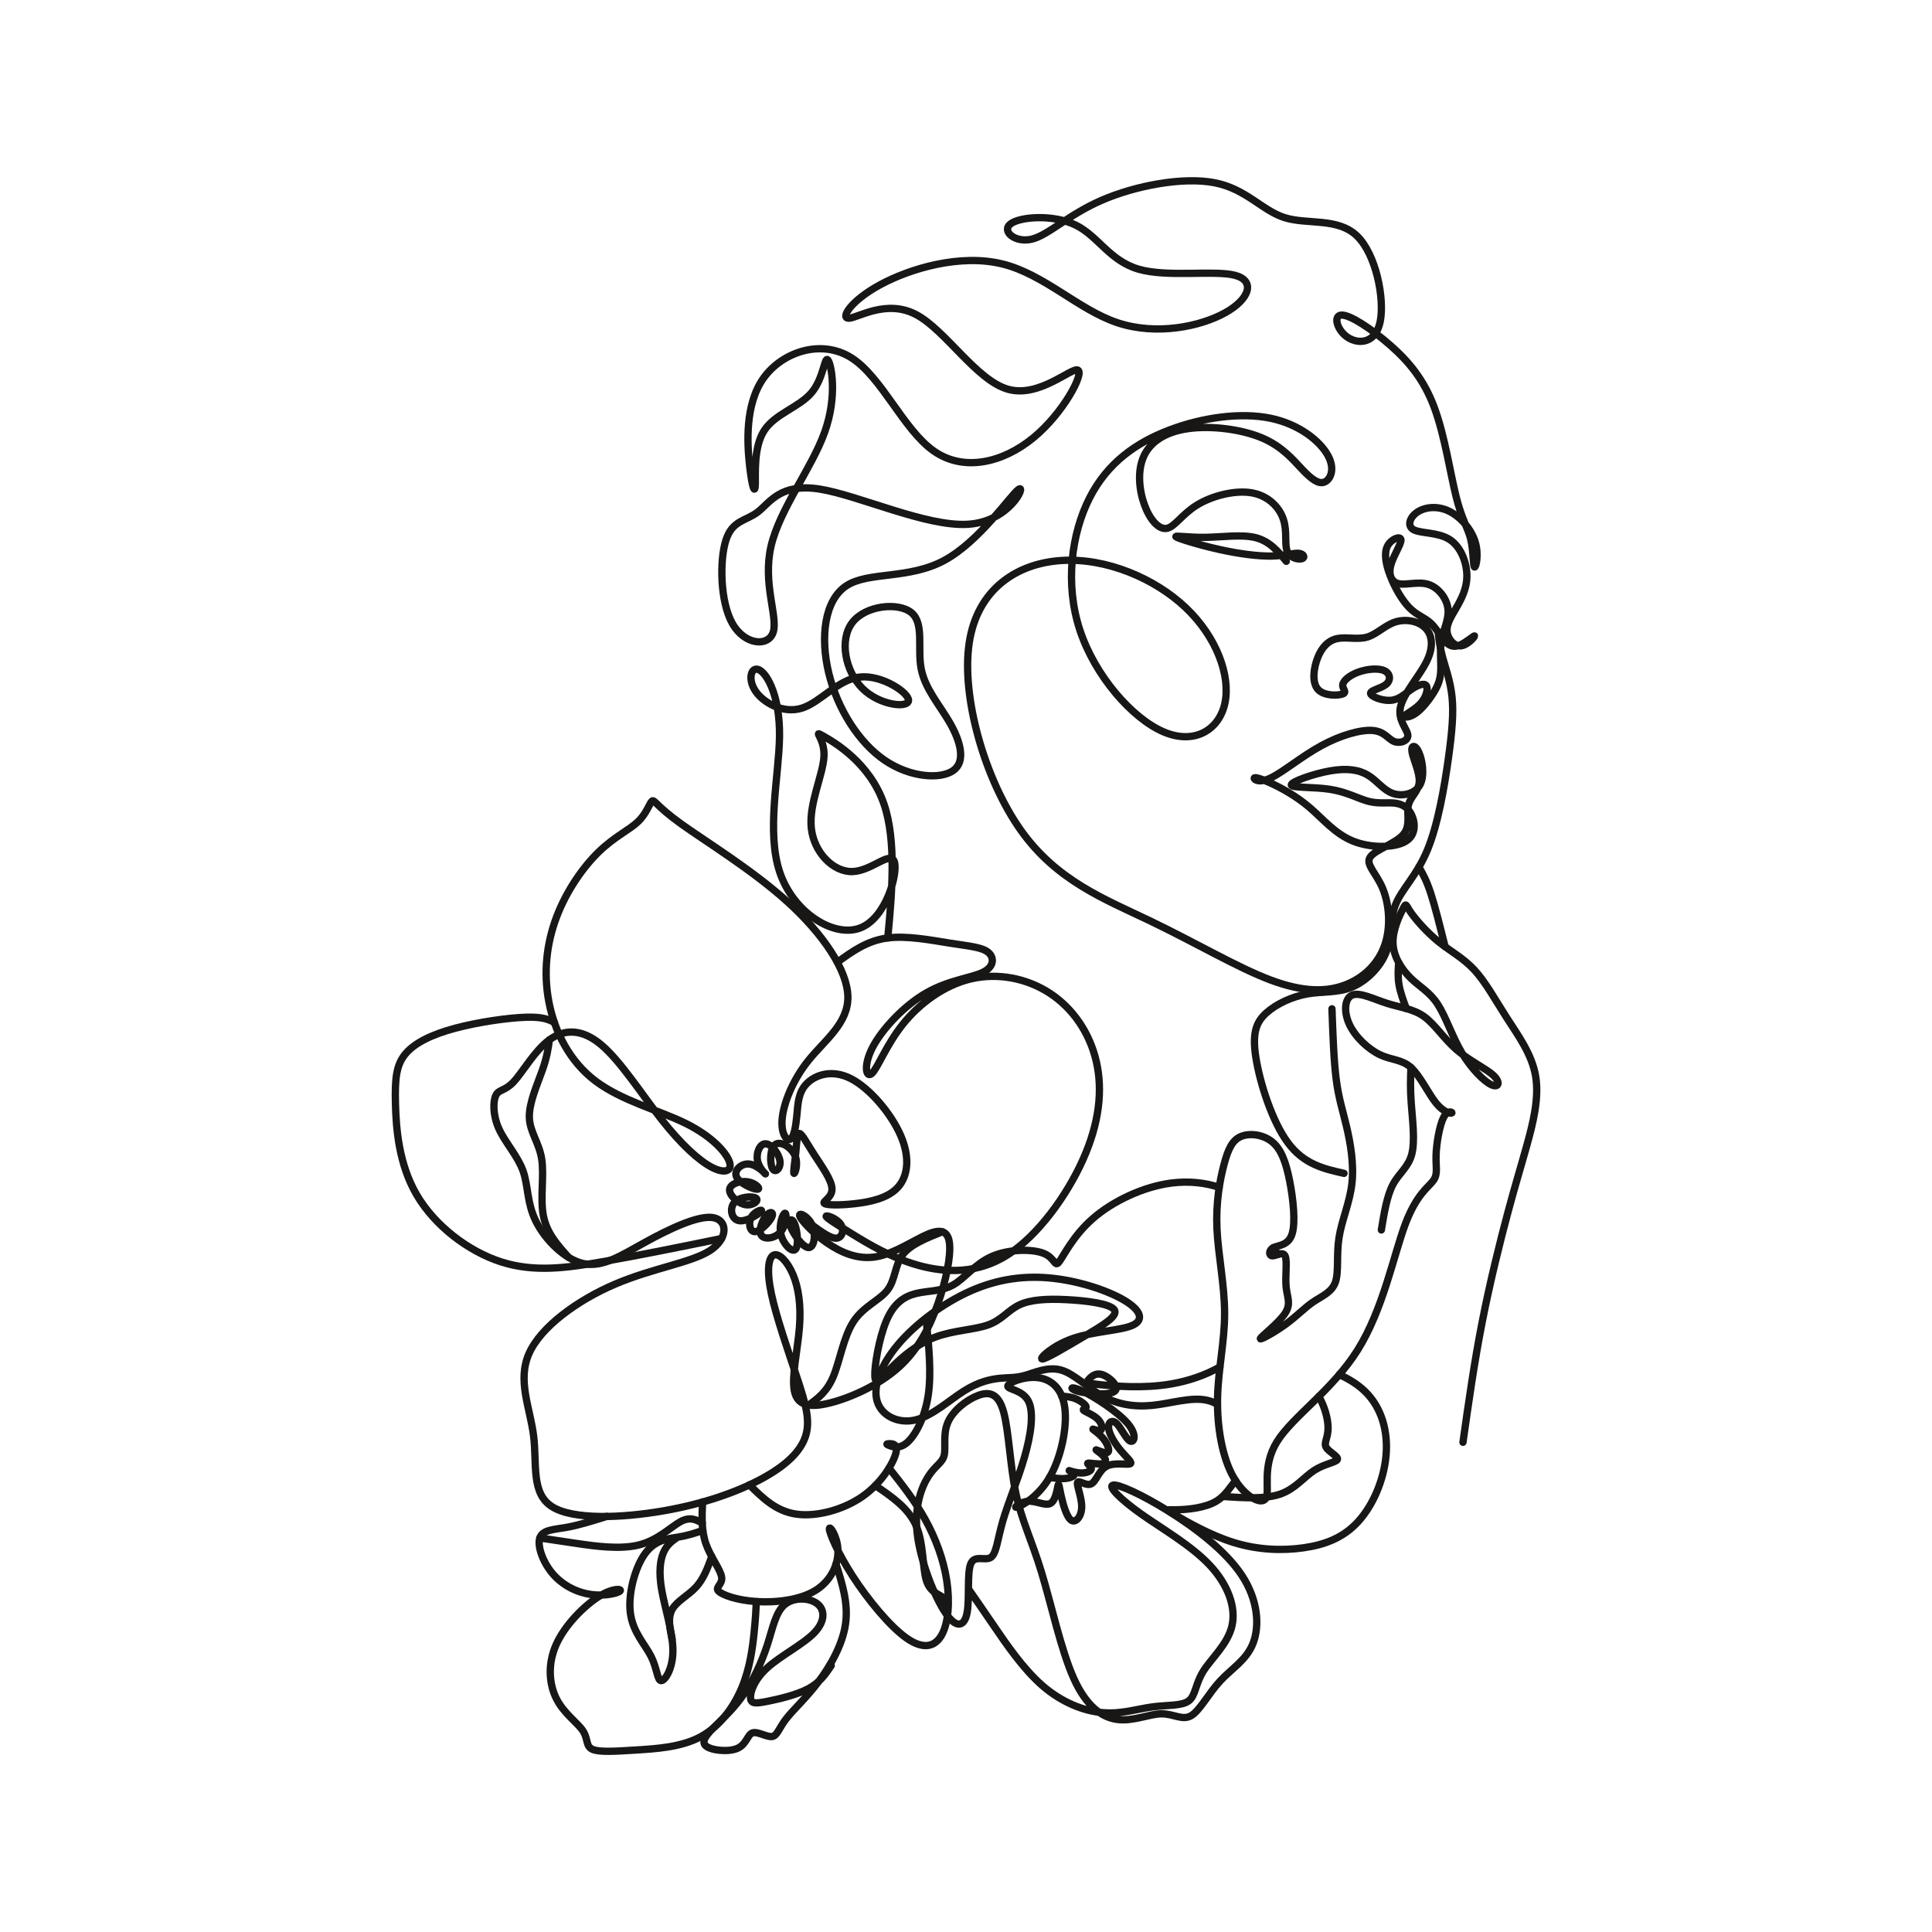 <svg xmlns="http://www.w3.org/2000/svg" id="Folie" viewBox="0 0 621.2 621.2"><defs><style>.cls-1{fill:none;stroke:#181716;stroke-linecap:round;stroke-linejoin:round;stroke-width:2.35px;}</style></defs><path class="cls-1" d="m285.44,301.58c1.41-14.58,2.77-31.3-1.18-42.94-4.52-13.3-15.97-19.96-19.61-22.01-3.64-2.05.53.5.29,6.44-.24,5.94-4.89,15.26-4.09,23.12.8,7.85,7.04,14.23,13.23,14.05,6.19-.18,12.34-6.91,13.5-3.11,1.16,3.8-2.67,18.12-11.07,21.27-8.41,3.15-21.39-4.89-25.79-17.95-4.4-13.06-.22-31.13-.08-43.75.14-12.62-3.78-19.77-6.4-21.25-2.63-1.47-3.97,2.73-1.41,6.63,2.55,3.9,9,7.49,15,5.61,6-1.88,11.56-9.24,18.68-10,7.12-.76,15.81,5.09,15.61,7.57-.2,2.48-9.27,1.6-14.81-3.9-5.54-5.51-7.54-15.64-3.25-21.21,4.29-5.57,14.88-6.59,19.02-3.13,4.14,3.46,1.84,11.4,3.1,17.99,1.26,6.59,6.08,11.83,9.36,17.63s5.04,12.16,1,15.08c-4.03,2.91-13.84,2.38-22.17-3.33-8.32-5.71-15.16-16.59-17.91-28.02-2.75-11.43-1.42-23.4,5.7-28.04,7.12-4.64,20.02-1.95,31.49-8.16,11.47-6.21,21.51-21.32,23.93-22.88s-2.8,10.41-16.3,11.28c-13.5.87-35.27-9.37-47.84-11.33-12.56-1.95-15.91,4.38-19.76,7.36-3.85,2.98-8.21,2.61-10.28,9.1-2.08,6.49-1.87,19.85,2.11,26.82,3.98,6.98,11.73,7.57,13.15,2.58,1.42-4.99-3.48-15.58-.75-27.45,2.72-11.87,13.07-25.03,17.24-36.68s2.17-21.78,1.06-23.21c-1.11-1.43-1.33,5.85-5.29,10.52-3.96,4.67-11.67,6.75-15.17,12.1-3.5,5.36-2.79,13.99-2.89,17.33-.1,3.33-1.01,1.37-1.83-5.88-.81-7.24-1.53-19.77,4.43-28.2s18.59-12.79,28.35-6.55c9.76,6.24,16.66,23.07,26.41,29.92,9.75,6.85,22.34,3.7,31.98-4.2,9.64-7.9,16.33-20.56,14.43-21.77s-12.41,9.03-22.57,6.12c-10.17-2.91-20-18.98-29.5-24-9.5-5.02-18.66,1.02-21.58,1.17-2.92.15.41-5.57,10.09-10.8,9.68-5.23,25.72-9.97,39.21-6.65s24.44,14.69,36.99,18.89c12.56,4.2,26.72,1.23,34.68-3.21,7.96-4.43,9.71-10.33,3.09-12.04-6.62-1.72-21.62.75-30.95-1.96-9.32-2.71-12.97-10.58-20.15-14.14-7.17-3.55-17.88-2.78-20.98-.45-3.1,2.33,1.39,6.23,6.77,4.94s11.64-7.78,22.46-12.49c10.82-4.71,26.2-7.65,36.39-5.64,10.19,2,15.2,8.95,22.54,11.23,7.33,2.28,16.99-.1,23.18,5.85,6.19,5.95,8.92,20.23,7.49,27.47-1.43,7.24-7.02,7.43-10.47,5.15-3.45-2.29-4.76-7.06-1.97-7.16s9.7,4.48,15.61,9.66c5.91,5.18,10.83,10.97,14.2,20.02,3.37,9.05,5.18,21.36,7.05,28.79,1.87,7.43,3.8,9.97,4.69,13.67.89,3.7.74,8.55,1.19,8.86.45.32,1.48-3.9.24-8.03-1.24-4.13-4.76-8.18-8.5-9.96-3.74-1.78-7.7-1.29-10.14.36-2.45,1.66-3.38,4.48-1.11,5.67,2.27,1.19,7.74.75,11.44,3.07,3.69,2.33,5.6,7.42,5.63,11.67.02,4.25-1.84,7.65-3.5,10.51-1.66,2.86-3.13,5.19-2.87,7.53.26,2.34,2.26,4.71,4.41,4.53,2.16-.18,4.49-2.9,4.43-3.17-.05-.27-2.48,1.9-4.45,2.81-1.97.91-3.48.56-4.95-1-1.47-1.56-2.9-4.33-4.82-6.06-1.92-1.73-4.33-2.4-6.71-4.81-2.39-2.41-4.75-6.54-6.21-10.35s-2.03-7.28-.84-9.55c1.19-2.27,4.14-3.33,4.31-1.99.17,1.34-2.43,5.08-3.25,8.15-.82,3.07.14,5.46,2.55,5.99,2.41.53,6.27-.81,9.52.22,3.25,1.04,5.87,4.45,6.29,7.77.42,3.32-1.38,6.54-2.03,9.98-.65,3.44-.15,7.09-.27,9.91-.11,2.82-.84,4.8-2.34,7.21s-3.77,5.26-5.81,6.65c-2.04,1.39-3.86,1.34-3.36.66.51-.68,3.34-1.99,5.1-4,1.76-2.01,2.45-4.72,1.72-5.65s-2.88-.09-4.86,1.28c-1.98,1.37-3.8,3.25-6.54,3.47-2.74.22-6.4-1.22-6.49-2.23s3.38-1.57,5-2.91c1.62-1.35,1.38-3.48-.54-4.38-1.91-.91-5.5-.59-8.33.42-2.82,1.01-4.87,2.71-5.07,4.06-.19,1.36,1.48,2.38.03,2.97s-6,.76-8-1.45c-2-2.21-1.43-6.81-.09-10.2s3.47-5.57,6.34-6.15,6.48.44,9.57-.47,5.66-3.74,8.97-4.83c3.31-1.08,7.35-.42,9.65,1.81,2.3,2.22,2.85,6,.56,10.73s-7.44,10.4-8.45,14.67c-1.01,4.28,2.12,7.16,2.34,9.08.22,1.92-2.48,2.87-4.4,2.11-1.92-.76-3.06-3.22-6.87-3.54-3.81-.33-10.3,1.48-16.56,4.9-6.26,3.42-12.3,8.46-16.15,10.32s-5.51.53-5.4.11c.1-.42,1.97.06,5.29,1.58,3.32,1.53,8.1,4.1,12.42,7.78,4.32,3.68,8.18,8.47,13.9,10.82,5.72,2.36,13.31,2.28,16.92.23,3.61-2.05,3.25-6.06,2.08-8.58-1.17-2.52-3.14-3.55-5.5-3.81-2.36-.25-5.1.27-8.33-.55-3.22-.83-6.92-3-12.32-3.86-5.4-.86-12.52-.41-12.55-1.44-.03-1.03,7.02-3.55,12.48-4.51,5.46-.96,9.32-.36,12.24,1.43,2.92,1.79,4.89,4.76,7.93,5.82s7.12.21,8.73-2.77c1.61-2.99.73-8.11-.41-10.57-1.14-2.46-2.54-2.26-2.15.03.39,2.29,2.56,6.66,2.32,9.69-.24,3.03-2.9,4.71-3.5,7.45-.6,2.74.87,6.55-1.68,9.45-2.54,2.9-9.1,4.88-10.62,7.24-1.53,2.35,1.97,5.06,4.04,10.01,2.07,4.95,2.7,12.13.73,18.04-1.97,5.92-6.54,10.57-12.61,12.94-6.08,2.37-13.66,2.44-24.25-1.55-10.59-3.99-24.18-12.04-38.69-19-14.51-6.96-29.92-12.82-41.48-29.06-11.56-16.24-19.25-42.87-16.64-60.3,2.62-17.43,15.54-25.65,29.8-26.5,14.25-.85,29.83,5.69,39.83,15.18,10,9.49,14.42,21.94,12.61,30.62-1.81,8.68-9.84,13.6-19.85,9.26-10-4.33-21.97-17.92-26.84-32.78-4.86-14.86-2.62-30.99,3.12-42.32,5.74-11.33,14.98-17.84,25.72-21.92,10.74-4.08,22.99-5.71,32.39-3.79,9.41,1.92,15.98,7.4,18.48,11.84,2.51,4.44.95,7.86-.99,8.68-1.94.82-4.25-.95-7.16-4.01-2.91-3.06-6.42-7.41-13.01-10.19-6.59-2.78-16.26-3.98-23.57-2.98-7.31.99-12.26,4.18-14.4,8.91-2.14,4.73-1.48,11,.26,15.72,1.74,4.72,4.56,7.9,7.12,7.46,2.56-.44,4.87-4.5,9.69-7.48,4.82-2.98,12.16-4.88,17.59-3.96s8.96,4.67,10.24,8.56c1.28,3.89.31,7.93,1.21,10.2.9,2.27,3.68,2.78,4.78,2.42,1.1-.36.53-1.59-1.1-1.73-1.63-.14-4.33.81-8.7.89-4.37.08-10.42-.71-16.74-2.11-6.33-1.4-12.94-3.42-13.9-4.03s3.76.2,9.25.13c5.49-.08,11.77-1.04,16.26.09,4.49,1.14,7.18,4.37,9.87,7.61"></path><path class="cls-1" d="m470.39,463.74c1.82-12.85,3.64-25.7,6.17-38.63,2.53-12.93,5.77-25.94,8.27-35.24,2.49-9.3,4.24-14.89,6.14-21.75,1.9-6.86,3.97-14.99,2.79-22.06-1.18-7.07-5.61-13.09-9.35-18.91-3.74-5.82-6.79-11.43-10.37-15.3-3.59-3.87-7.71-6-11.53-9.08-3.82-3.09-7.34-7.14-8.97-9.52-1.63-2.39-1.36-3.1-2.41-1.09-1.05,2.02-3.4,6.77-3.23,11.17.17,4.4,2.87,8.46,5.78,11.26,2.9,2.8,6.01,4.35,8.59,8.31,2.58,3.96,4.64,10.33,7.72,15.55,3.09,5.22,7.21,9.29,9.58,10.36,2.36,1.07,2.97-.85.61-3.05s-7.69-4.66-11.8-8.21c-4.11-3.55-7-8.19-10.48-10.69-3.47-2.5-7.53-2.87-11.82-4.22-4.29-1.35-8.81-3.69-11.27-2.7-2.46.99-2.85,5.31-.95,9.41,1.9,4.1,6.09,7.99,9.83,9.77,3.74,1.78,7.02,1.45,9.98,4.12,2.95,2.67,5.57,8.33,8.03,11.38,2.46,3.05,4.75,3.48,5.09,3.25.34-.23-1.27-1.13-2.59,1.35s-2.34,8.33-2.46,12.27c-.12,3.94.67,5.97-.88,8.1-1.55,2.14-5.44,4.39-9.1,14.23s-7.1,27.27-15.22,40.23c-8.12,12.95-20.94,21.43-25.94,29.5-5.01,8.07-2.2,15.74-3.55,18.16-1.35,2.42-6.84-.42-10.45-6.75s-5.31-16.15-5.12-25.42c.19-9.28,2.27-18.01,2.27-27.21,0-9.19-2.07-18.84-2.46-27.26-.38-8.41.92-15.6,2.26-20.62,1.33-5.03,2.69-7.9,5.52-9.06,2.83-1.16,7.12-.61,10.02,1.79,2.9,2.39,4.41,6.62,5.57,12.51,1.16,5.89,1.96,13.44.76,17.13-1.2,3.7-4.41,3.54-5.99,4.34-1.57.8-1.5,2.56-.35,2.63s3.38-1.57,4.13.03c.74,1.6-.01,6.43.31,9.87.32,3.44,1.72,5.48-.35,8.61-2.07,3.12-7.59,7.33-7.92,8.07s4.55-1.96,8.18-4.61c3.63-2.65,6.01-5.25,8.8-7.14s5.98-3.07,7.14-6.37c1.16-3.3.29-8.73,1.16-14.29.86-5.56,3.46-11.24,4.16-17.47.7-6.23-.49-13-1.73-18.25-1.24-5.26-2.52-9-3.31-15.06-.79-6.06-1.08-14.44-1.38-22.82"></path><path class="cls-1" d="m444.15,395.47c.89-5.49,1.79-10.99,3.75-14.66,1.96-3.67,4.99-5.52,6.06-9.83,1.07-4.31.18-11.07-.19-16.1-.38-5.03-.24-8.33-.1-11.64"></path><path class="cls-1" d="m452.17,324.29c-.97-2.62-1.94-5.23-2.35-7.7-.41-2.47-.26-4.79-.11-7.11"></path><path class="cls-1" d="m432.14,377.27c-6.43-1.44-12.86-2.88-18.02-9.83-5.16-6.95-9.06-19.41-10.31-27.38-1.26-7.97.12-11.45,3.34-14.36,3.22-2.91,8.29-5.26,13.21-6.13,4.92-.87,9.68-.25,14.33-2.18,4.65-1.94,9.19-6.42,11.06-11.39,1.86-4.96,1.05-10.4,3.02-15.27,1.97-4.87,6.73-9.16,10.14-17.32,3.41-8.15,5.47-20.17,6.74-29.2,1.27-9.03,1.76-15.09,1.22-20.19-.54-5.11-2.09-9.26-3-12.58-.91-3.31-1.18-5.78-1.45-8.25"></path><path class="cls-1" d="m464.64,304.39c-1.6-6.43-3.2-12.87-4.6-17.14-1.4-4.27-2.61-6.37-3.82-8.47"></path><path class="cls-1" d="m265.83,399.56c4.61,3.22,10.06,5.55,15.95,4.52,5.89-1.04,12.22-5.44,16.53-7.25,4.31-1.81,6.6-1.01,7,3.13.4,4.14-1.1,11.63-3.7,19.1-2.61,7.47-6.32,14.91-12.72,20.64-6.4,5.73-15.48,9.74-22,11.38-6.52,1.64-10.48.91-11.46-3.77-.97-4.68,1.04-13.3,1.61-20.46.57-7.16-.29-12.85-2.08-17.06-1.78-4.21-4.48-6.95-6.17-6.25-1.69.71-2.38,4.86-.76,12.49,1.62,7.63,5.53,18.75,8.27,27.02,2.74,8.27,4.31,13.71,2.72,18.69-1.58,4.98-6.31,9.5-14.08,13.71-7.77,4.2-18.57,8.08-31.78,10.36-13.21,2.27-28.84,2.94-35.66-1.37-6.81-4.32-4.81-13.62-5.92-22.67-1.11-9.05-5.32-17.84-1.51-26.51,3.81-8.67,15.65-17.23,27.72-22.38,12.07-5.14,24.38-6.87,30.42-10.74,6.04-3.87,5.82-9.88,1.02-10.65-4.79-.77-14.16,3.72-21.8,7.93s-13.57,8.15-19.71,6.88c-6.15-1.27-12.52-7.75-15.44-13.69-2.92-5.94-2.39-11.34-4.12-16.17-1.74-4.83-5.74-9.09-7.73-13.47-1.99-4.38-1.95-8.89-.97-10.83.98-1.93,2.91-1.29,5.77-4.38,2.86-3.09,6.65-9.91,11.4-13.41,4.75-3.5,10.45-3.69,16.72,1.61,6.27,5.3,13.12,16.08,19.41,24.06s12.01,13.18,16.15,15.32c4.13,2.14,6.68,1.22,5.61-1.83-1.07-3.05-5.74-8.22-14.12-12.35-8.37-4.13-20.44-7.21-28.86-13.53-8.42-6.33-13.2-15.9-15.04-25.4-1.84-9.5-.76-18.94,2.48-27.47,3.24-8.53,8.64-16.16,13.68-21s9.7-6.9,12.5-9.59c2.8-2.69,3.73-6.02,4.49-6.61.76-.59,1.33,1.55,9.19,7.22,7.85,5.66,22.98,14.85,34.43,25.23,11.45,10.39,19.23,21.98,19.35,30.49.13,8.51-7.39,13.94-12.58,20.34s-8.03,13.79-8.53,18.7c-.5,4.91,1.36,7.34,2.58,6.75s1.8-4.19,2.14-7.81c.34-3.62.43-7.26,3.14-10.05,2.71-2.79,8.06-4.74,14.16-1.65,6.1,3.09,12.97,11.21,16.05,18.28,3.08,7.06,2.38,13.07-.86,16.66-3.24,3.59-9.01,4.76-14,5.31-4.99.55-9.18.48-9.72-.15-.54-.63,2.58-1.81,2.51-4.63-.06-2.82-3.31-7.27-5.72-11-2.41-3.74-3.97-6.76-4.77-6.82-.8-.06-.83,2.84-1.14,6.03-.3,3.19-.88,6.67-.58,6.82.3.15,1.47-3.04.31-5.72-1.16-2.68-4.64-4.86-6.38-3.54-1.74,1.32-1.73,6.14-.83,7.73s2.69-.07,2.38-2.45c-.31-2.37-2.74-5.46-4.59-5.54-1.85-.08-3.12,2.85-2.63,5.36.49,2.51,2.74,4.6,2.55,4.3-.19-.29-2.83-2.97-5.35-3.16-2.52-.19-4.92,2.1-3.93,4.18.99,2.08,5.36,3.96,6.66,3.94,1.3-.03-.47-1.95-2.97-2.39-2.5-.44-5.73.62-5.93,2.45-.2,1.84,2.63,4.46,5.07,4.9,2.44.43,4.49-1.33,3.43-2.09-1.06-.76-5.22-.52-6.93,1.36s-1,5.4,1.41,5.86c2.41.46,6.5-2.13,7.18-3.01.68-.87-2.04-.03-3.14,1.83-1.1,1.86-.58,4.75,1.13,4.72,1.7-.03,4.58-2.96,5.39-4.63.81-1.67-.46-2.07-1.75-.57-1.29,1.51-2.6,4.93-1.57,6.4,1.03,1.47,4.41.98,6.21-1.14,1.8-2.12,2.02-5.87,1.41-5.98s-2.05,3.43-1.37,6.63c.68,3.2,3.5,6.08,4.66,5.02,1.16-1.06.67-6.04-.21-8.21-.89-2.17-2.17-1.52-1.28.92.9,2.45,3.97,6.7,5.8,6.68,1.82-.02,2.4-4.3,1.13-7.18-1.27-2.88-4.37-4.35-4.04-3.03.33,1.32,4.1,5.44,8.71,8.66h0Z"></path><path class="cls-1" d="m261.15,393.92c3.01,2.19,6.01,4.37,7.86,4.19,1.85-.18,2.53-2.72,1.25-4.55s-4.54-2.94-4.63-2.51c-.09.43,2.97,2.39,8.23,5.63s12.7,7.76,21.51,10.19c8.81,2.43,18.98,2.77,28.7-3.45,9.71-6.22,18.96-18.99,24.17-30.65,5.21-11.66,6.38-22.2,4.27-31.42s-7.51-17.1-14.9-21.96c-7.39-4.86-16.77-6.68-25.42-4.65-8.65,2.03-16.58,7.92-21.92,14.61s-8.1,14.16-9.95,15.81c-1.86,1.65-2.81-2.52.24-8.39,3.05-5.87,10.12-13.43,17.32-17.55,7.2-4.12,14.55-4.8,18.21-6.62,3.66-1.82,3.64-4.79,1.6-6.43-2.04-1.64-6.1-1.95-12.14-2.9-6.05-.95-14.09-2.55-20.47-1.64-6.38.91-11.11,4.33-15.84,7.75"></path><path class="cls-1" d="m302.98,396.06c-5.16,2.06-10.32,4.12-12.81,7.46-2.48,3.34-2.28,7.97-4.79,11.26-2.51,3.29-7.73,5.24-10.94,10.13-3.21,4.89-4.42,12.71-6.49,17.67-2.07,4.96-5,7.07-7.93,9.18"></path><path class="cls-1" d="m297.83,424.64c.84,8.47,1.68,16.94.62,24-1.06,7.06-4.02,12.71-6.64,15.07-2.62,2.37-4.9,1.45-6.04,1q-1.14-.46-.09-.5c1.05-.04,3.16-.13,2.37,3.02-.8,3.15-4.49,9.55-10.7,13.9-6.2,4.35-14.91,6.66-21.39,5.7-6.49-.96-10.75-5.18-15.01-9.4"></path><path class="cls-1" d="m182.81,404.26c-3.51-3.89-7.02-7.78-8.1-13.36-1.07-5.59.29-12.87-.53-18.2-.83-5.33-3.85-8.71-3.98-13.42s2.61-10.74,4.16-15.12c1.55-4.38,1.91-7.1,2.27-9.83"></path><path class="cls-1" d="m232.01,398.22c-13.14,2.69-26.29,5.37-38.07,7.43-11.79,2.06-22.21,3.49-32.8.09-10.59-3.4-21.34-11.63-27.14-21.53-5.8-9.9-6.66-21.46-6.85-29.45-.2-7.99.26-12.41,3.25-15.95,2.99-3.54,8.51-6.22,15.98-8.21,7.48-2,16.91-3.32,22.55-3.52,5.64-.2,7.48.73,9.33,1.66"></path><path class="cls-1" d="m225.91,482.92c-.22,4.58-.44,9.16,1.06,13.45,1.5,4.3,4.72,8.31,5.06,10.72s-2.19,3.2-1.05,4.46c1.14,1.26,5.95,2.99,12.23,3.4,6.27.41,14.01-.48,19.03-3.6,5.03-3.11,7.35-8.44,7.19-12.94-.15-4.5-2.78-8.17-2.76-6.81s2.69,7.75,7.53,15.23c4.84,7.48,11.86,16.05,17.26,19.86,5.4,3.81,9.18,2.86,11.33-1,2.15-3.85,2.66-10.62,1.63-17.43-1.03-6.82-3.6-13.69-6.95-19.73-3.35-6.05-7.49-11.27-11.62-16.49"></path><path class="cls-1" d="m281.45,477.65c5.34,3.63,10.68,7.26,13.13,12.95,2.45,5.69,2.01,13.42,3.25,17.48,1.23,4.06,4.15,4.43,5.56,5.69,1.42,1.26,1.35,3.41,1.27,5.56"></path><path class="cls-1" d="m268.81,502.89c1.99,6.31,3.99,12.63,3.06,19.22-.93,6.6-4.79,13.47-8.78,18.73-3.98,5.26-8.09,8.91-10.39,11.92-2.3,3.01-2.79,5.38-4.5,5.59-1.72.21-4.66-1.74-6.28-1.16-1.62.59-1.92,3.72-4.86,4.98-2.94,1.26-8.52.65-10.16-.86-1.65-1.52.64-3.94,3.41-6.66s6.03-5.75,8.99-10.14,5.62-10.11,7.39-15.54c1.77-5.43,2.65-10.55,5.59-13.02,2.94-2.47,7.93-2.27,10.47-.32,2.54,1.95,2.63,5.67-.93,9.36-3.56,3.69-10.76,7.34-15.03,11.19-4.28,3.85-5.64,7.89-5.47,9.82.16,1.93,1.85,1.75,5.52,1.01,3.67-.74,9.33-2.04,13.07-4.05,3.74-2,5.55-4.71,7.36-7.42"></path><path class="cls-1" d="m225.98,492.07c-2.26.79-4.52,1.58-7.77,2.12-3.24.54-7.47.84-10.74,5.26-3.27,4.42-5.59,12.96-4.79,19.17.8,6.21,4.71,10.09,6.67,13.98,1.96,3.89,1.98,7.78,3.24,7.79,1.27,0,3.79-3.89,3.77-9.73-.02-5.84-2.58-13.64-3.6-19.43-1.01-5.79-.48-9.59.57-12.04,1.05-2.45,2.62-3.57,4.19-4.69"></path><path class="cls-1" d="m195.12,487.57c-4.46,1.4-8.91,2.81-12.97,3.53-4.05.72-7.7.75-8.58,3.4-.88,2.65,1.01,7.93,4.28,11.67,3.27,3.74,7.92,5.95,12.34,6.53,4.41.58,8.59-.46,9.2-1.16s-2.35-1.05-6.93,1.85c-4.59,2.9-10.8,9.04-13.63,15.38-2.83,6.34-2.27,12.87.15,17.57,2.43,4.7,6.72,7.56,8.44,10.16,1.72,2.6.86,4.95,3.04,5.95,2.18,1,7.4.65,13.98.24s14.52-.89,20.73-4.21c6.21-3.32,10.7-9.47,13.35-15.84,2.65-6.37,3.46-12.95,3.94-17.6.47-4.65.61-7.37.74-10.09"></path><path class="cls-1" d="m228.85,500.49c-1.29,3.56-2.58,7.13-5.07,9.82-2.49,2.69-6.17,4.5-7.65,7.15-1.48,2.65-.76,6.15-.03,9.65"></path><path class="cls-1" d="m173.58,494.5c3.24.49,6.48.99,12.13,1.81,5.65.82,13.71,1.98,19.83.41s10.28-5.89,13.34-7.51c3.05-1.62,4.99-.56,6.92.5"></path><path class="cls-1" d="m393.24,481.17c6.81.45,13.62.9,18.43-.78,4.81-1.68,7.61-5.5,10.92-7.63,3.3-2.13,7.11-2.57,7.44-3.52.33-.96-2.81-2.43-3.64-3.9-.83-1.47.65-2.94.63-6.28-.01-2.72-1.02-6.68-2.98-10.07"></path><path class="cls-1" d="m430.62,441.99c3.16,1.41,6.02,3.2,8.29,5.41,5.4,5.26,7.46,12.89,6.73,20.76-.73,7.86-4.24,15.95-8.98,21.12-4.73,5.17-10.69,7.42-17.55,8.39-6.87.98-14.65.69-22.37-1.69-7.71-2.37-15.36-6.83-18.85-8.86-3.5-2.03-2.85-1.63.44-1.68,3.28-.05,9.2-.54,12.91-2.85,2.82-1.75,4.36-4.55,6.04-6.51"></path><path class="cls-1" d="m391.46,451.55c-1.03-.59-2.15-1.05-3.34-1.32-5.09-1.15-11.63,1.04-17.61,1.64-5.98.6-11.39-.37-16.18-3.07-4.79-2.69-8.97-7.1-13.17-8.29-4.2-1.19-8.44.83-11.58,1.72-3.14.89-5.18.64-8.14.94-2.96.3-6.84,1.13-11.52,4.09-4.68,2.95-10.15,8.02-15.58,9.3-5.42,1.28-10.79-1.23-12.27-5.9-1.48-4.67.94-11.51,6.6-18.26,5.66-6.75,14.58-13.41,23.42-17.32,8.84-3.91,17.62-5.06,26.58-4.05,8.96,1,18.11,4.15,23.17,7.27s6.05,6.2,2.22,7.87c-3.83,1.67-12.46,1.92-19,4.16s-10.99,6.45-10,6.63c.99.18,7.43-3.67,13.31-7.14,5.87-3.47,11.18-6.56,9.97-8.6-1.21-2.04-8.94-3.02-15.4-3.34-6.46-.33-11.65,0-15.23,1.71-3.58,1.7-5.54,4.78-9.92,6.38-4.37,1.61-11.14,1.74-17,3.93-5.86,2.19-10.8,6.44-14.17,9.85-3.37,3.41-5.17,5.98-5.33,2.75-.16-3.23,1.33-12.27,3.73-17.88,2.39-5.61,5.7-7.79,9.52-8.72,3.82-.93,8.17-.62,11.96-2.78,3.79-2.16,7.04-6.79,12.44-9.15,5.4-2.36,12.97-2.45,16.65-.96,3.68,1.49,3.48,4.55,4.9,2.78,1.41-1.76,4.43-8.34,10.86-13.96,6.42-5.62,16.25-10.28,25.27-11.44,5.69-.73,11.06-.08,15.38,1.38"></path><path class="cls-1" d="m409.44,401.15c.53.68,1.02,1.4,1.46,2.19"></path><path class="cls-1" d="m392.24,439.52c-4.87,2.75-10.26,4.53-15.67,5.46-9.14,1.57-18.34.68-22.94.23q-4.6-.44-3.87-1.33c.73-.88,2.19-2.65,4.6-1.91,2.41.73,5.76,3.96,4.08,5.34-1.68,1.38-8.4.93-11.59.1-3.2-.83-2.88-2.03,1.02-.21s11.39,6.65,14.62,10.37,2.22,6.35.91,5.79c-1.31-.56-2.93-4.29-4.39-5.67-1.46-1.38-2.78-.41-2.56,1.54.22,1.95,1.98,4.89,3.9,7.17,1.92,2.29,3.99,3.92,2.98,4.28-1.01.36-5.1-.56-7.57.78-2.47,1.34-3.32,4.93-4.95,5.67s-4.02-1.37-4.35-.46c-.34.91,1.39,4.83,1.34,7.88-.05,3.05-1.88,5.23-3.37,4.24-1.49-.99-2.64-5.14-3.26-7.95-.62-2.81-.72-4.28-.99-3.18-.27,1.1-.73,4.77-2.39,5.71-1.66.94-4.53-.84-7.17-.67s-5.06,2.29-3.61,1.9c1.45-.39,6.77-3.28,10.45-9.56,3.68-6.28,5.72-15.95,4.92-22.29-.8-6.34-4.43-9.35-8.79-9.81s-9.43,1.63-9.56,2.72c-.13,1.09,4.7,1.18,6.6,4.79,1.9,3.61.88,10.76-1.21,18.02s-5.26,14.64-6.99,20.6c-1.73,5.96-2.03,10.5-3.87,11.7-1.84,1.2-5.22-.95-6.45,2.08-1.23,3.03-.32,11.23-1.16,15.7-.84,4.48-3.45,5.23-6.98,0-3.53-5.23-7.98-16.45-9.03-25.23-1.05-8.78,1.3-15.12,3.58-18.66,2.28-3.54,4.5-4.27,5.07-6.76.58-2.49-.48-6.75,1.19-10.59s6.07-7.27,9.72-8.63c3.65-1.36,6.54-.66,8.2,5.33,1.66,5.99,2.08,17.27,3.92,26.05,1.84,8.78,5.09,15.06,8.26,25.48,3.17,10.41,6.26,24.96,10.33,34.04,4.07,9.08,9.12,12.69,14.17,13.3,5.05.61,10.11-1.78,14.04-1.83,3.93-.05,6.73,2.23,9.53.62,2.8-1.6,5.59-7.09,9.36-11.17s8.52-6.74,10.62-12.23c2.11-5.49,1.58-13.81-3.6-21.69-5.17-7.88-14.99-15.31-23.64-20.71-8.65-5.4-16.14-8.75-17.83-8.35-1.69.4,2.4,4.57,9.1,9.3,6.69,4.73,15.98,10.04,21.93,16.35,5.96,6.31,8.58,13.61,7.24,19.54-1.34,5.94-6.65,10.5-9.24,14.65-2.59,4.15-2.45,7.87-4.7,9.54s-6.9,1.28-11.72,1.93c-4.82.65-9.83,2.35-15.86,1.85-6.03-.5-13.08-3.2-19.38-8.64-6.29-5.45-11.83-13.65-15.68-19.3-3.85-5.65-6.01-8.76-8.18-11.87"></path><path class="cls-1" d="m341.4,448.92c1.51.11,3.02.21,4.58.88,1.56.67,3.16,1.89,3.25,2.52.09.63-1.33.67-.79,1.16.55.48,3.06,1.4,4.48,2.76,1.41,1.36,1.73,3.16.97,3.6s-2.59-.47-2.53-.33,2,1.35,3.39,3.05,2.22,3.91,1.39,4.41c-.83.5-3.31-.72-3.66-.8-.35-.08,1.44.99,2.34,2.06.9,1.07.92,2.15-.41,2.41-1.34.26-4.03-.31-4.58-.18-.56.13,1.02.97,1.07,1.73.05.76-1.43,1.44-3.18,1.43-1.75-.01-3.76-.72-3.93-.78-.18-.06,1.48.52,1.64,1.12s-1.18,1.23-2.75,1.41c-1.58.18-3.4-.08-5.22-.34"></path></svg>
